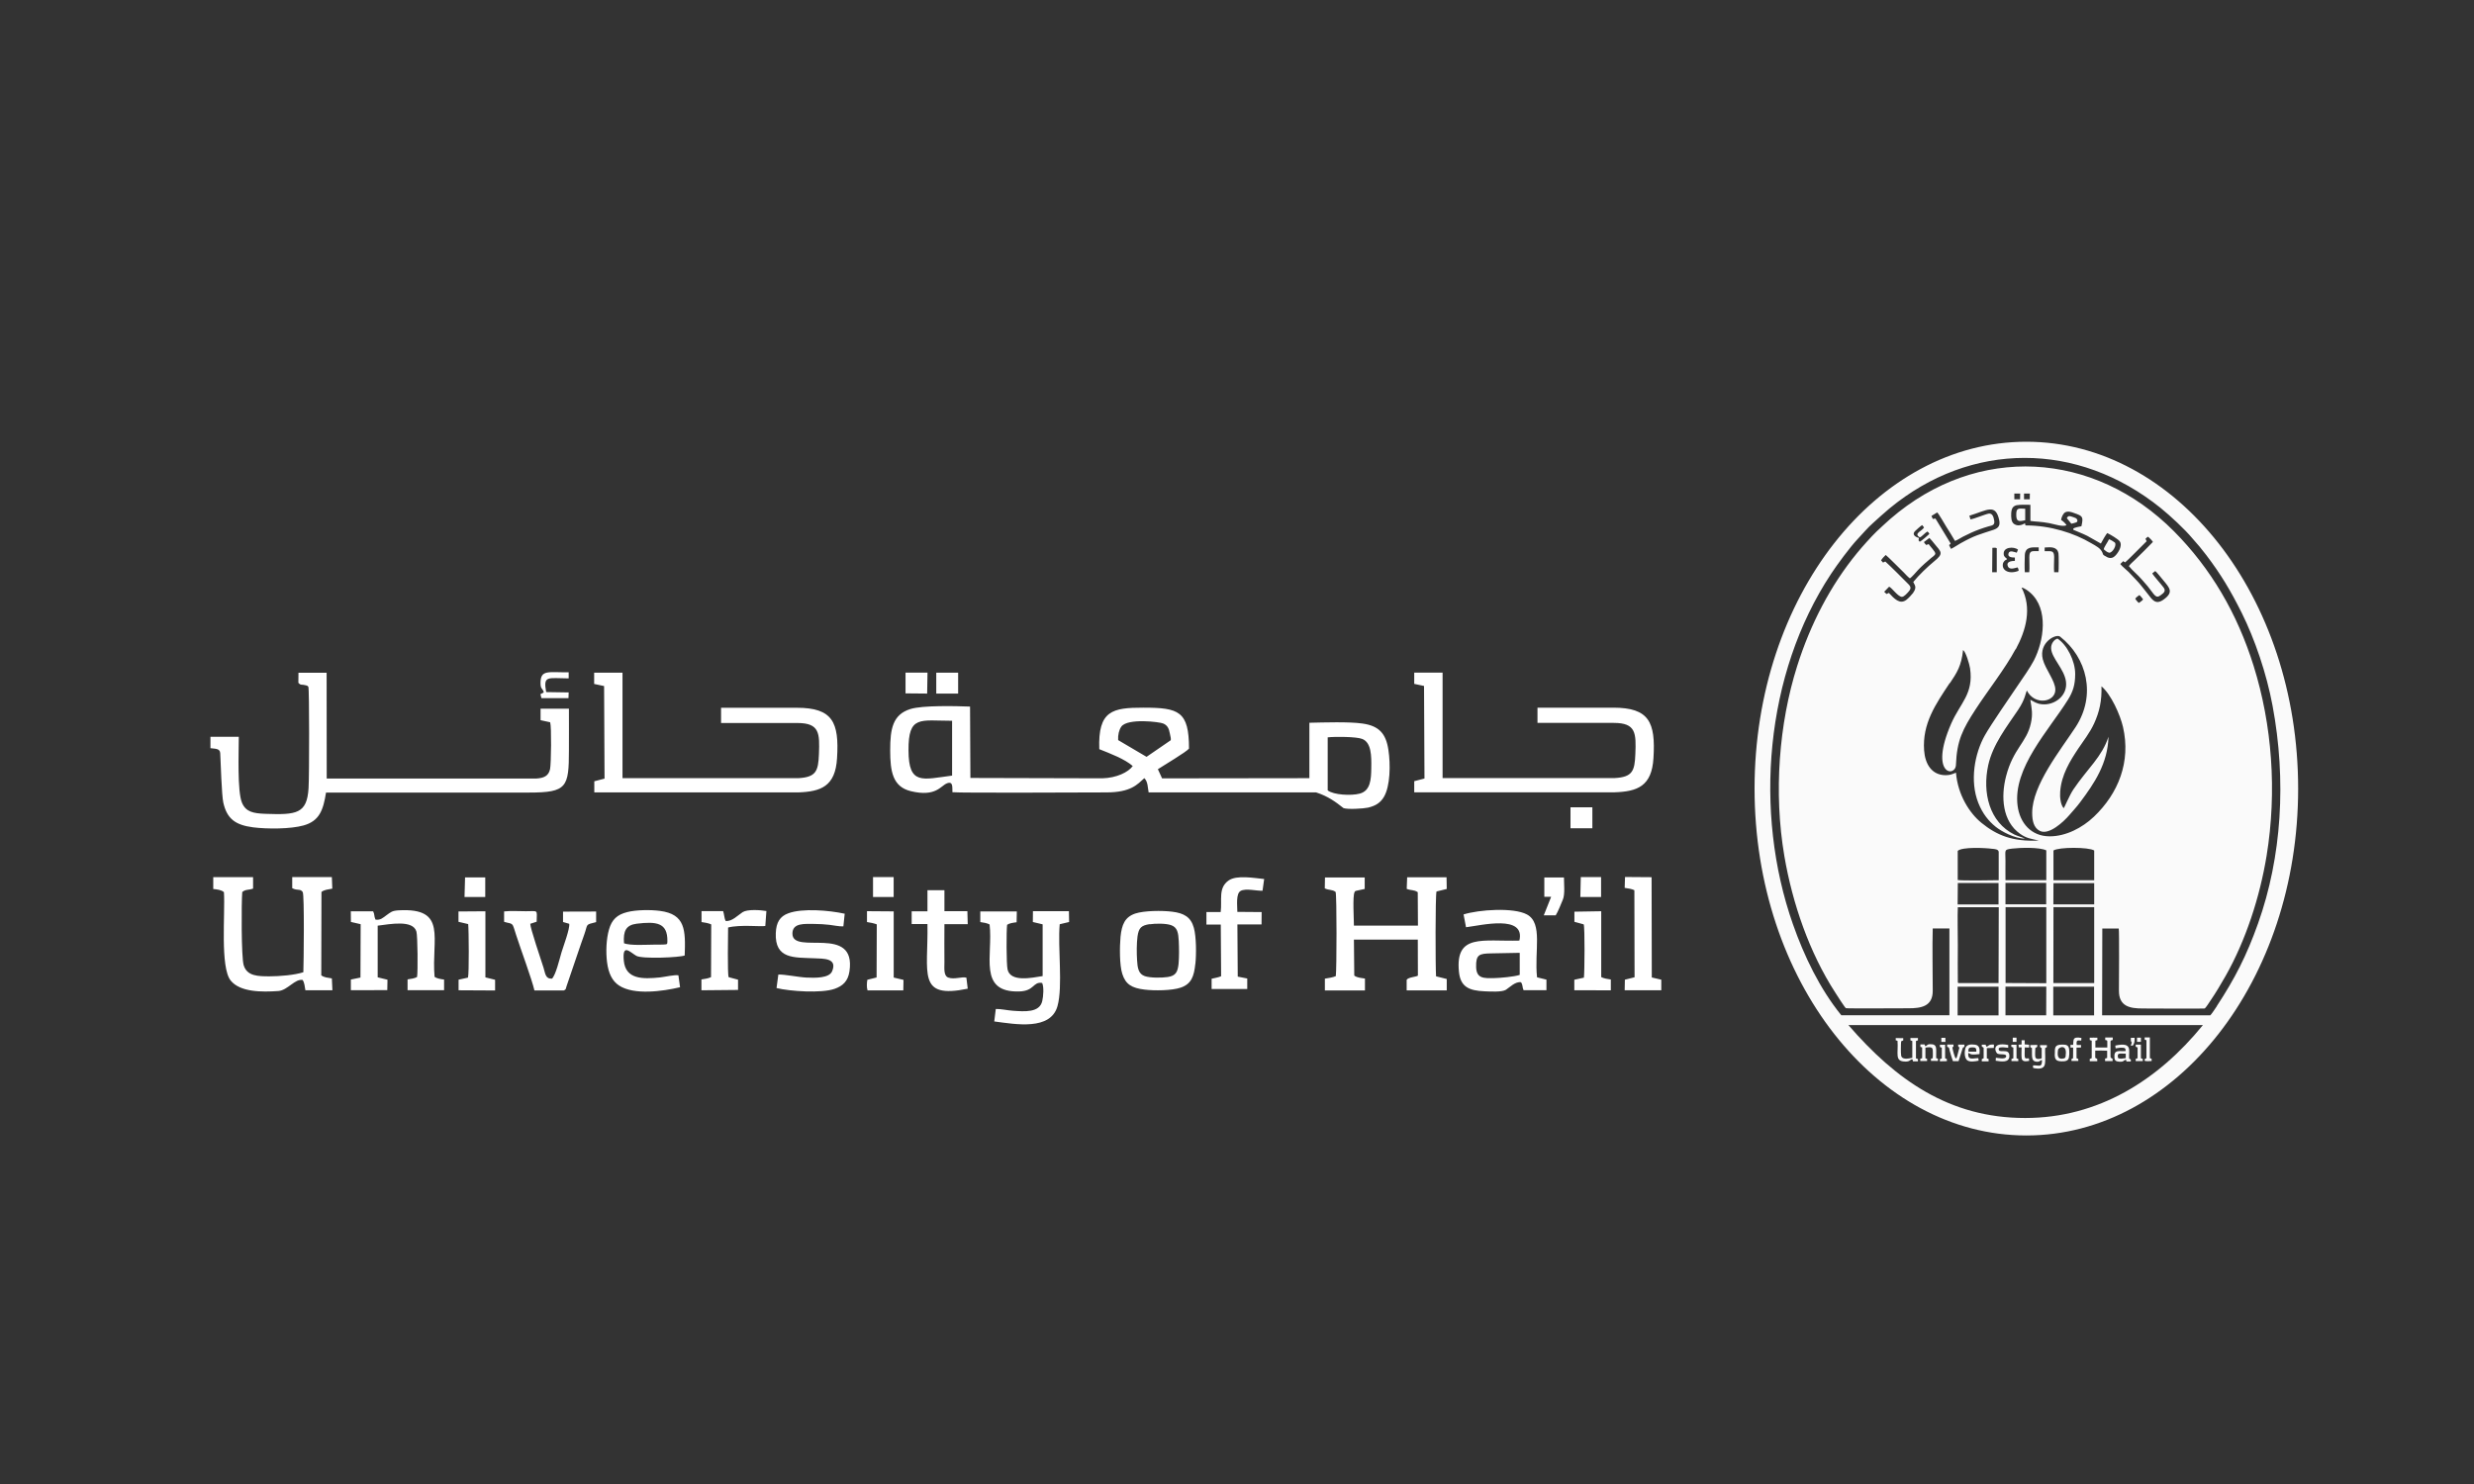 <?xml version="1.0" encoding="UTF-8"?>
<svg xmlns="http://www.w3.org/2000/svg" id="Layer_1" data-name="Layer 1" viewBox="0 0 500 300">
  <rect x="0" y="0" width="500" height="300" fill="#333333" stroke="none"/>
  <defs>
    <style>
      .cls-1, .cls-2 {
        fill: #fafafa;
      }

      .cls-1, .cls-2, .cls-3 {
        stroke-width: 0px;
      }

      .cls-1, .cls-3 {
        fill-rule: evenodd;
      }

      .cls-3 {
        fill: #fff;
      }
    </style>
  </defs>
  <g id="Layer_1-2" data-name="Layer 1-2">
    <path class="cls-3" d="M192.53,160.15c1.07.18,28.57.04,31.07.04,5,0,6.29-1.65,7.67-2.88.74.69.69,2.01.87,2.88h33.85c2.43.78,3.97,1.94,5.53,3.17.85.31,4.04.11,4.95-.09,1.63-.38,2.54-1.05,3.19-2.12,1.34-2.19,1.38-6.67.94-9.55-.49-3.3-1.9-4.86-5.22-5.33-2.72-.4-7.85-.22-10.75-.16v11.2l-29.77.04-.85-1.85c1.03-.69,5.8-3.5,6.29-4.17,0-7.54-2.03-8.27-9.21-8.27-6.24,0-9.21.54-8.92,8.39,2.27.91,5.13,1.98,6.76,3.41-.89,1.25-3.28,2.41-6.16,2.48l-26.65-.07-.07-14.43c-2.94-.11-9.57-.27-12.04.49-3.61,1.12-4.1,4.04-4.1,8.34s.51,7.38,4.17,8.27c5.06,1.23,6.04-1.09,7.29-1.58,1.36-.54,1.05.96,1.12,1.83M225.98,149.6c-.07-1,.18-2.07.65-2.72,1.29-1.74,7.76-.94,8.45-.62.85.36,1.16.98,1.34,1.98.16.74.27,1.14.18,1.41l-4.88,3.35c-1.85-1.09-3.9-2.3-5.75-3.39h.02ZM192.37,156.8c-5.95.76-8.74,1.98-8.76-5.11-.04-7.14,2.34-5.98,8.81-5.98v11.11l-.04-.02ZM60.32,138.05c.49.56.67.25,1.49.49.18.04.36.07.51.31.2.31.2,17.95.04,20.47-.31,5.22-2.45,5.42-8.72,5.2-2.5-.09-3.95-.4-4.73-2.23-.98-2.32-.65-10.28-.65-13.34h-5.73v2.3c1,.13,1.94.04,1.98,1.03.09,1.74.29,8.52.62,9.97.74,3.28,2.43,4.53,6.02,5,2.85.36,7.54.36,10.19-.38,3.21-.89,3.99-3.1,4.55-6.65h41.04c7.65,0,8.05-1.07,8.05-8.56,0-2.79.02-5.6,0-8.39h-5.73v2.32l1.94.42c.29.87.2,8.36-.02,9.46-.31,1.43-1.27,1.83-2.88,1.92h-42.26l-.02-21.39h-5.69l-.02,2.07v-.02ZM120.11,138.27l1.98.42.09,18.71-2.07.54v2.25h41.21c4.57-.16,7.52-1.2,7.85-6.94.45-7.25-.89-10.17-8.12-10.17h-15.32v3.08h15.43c4.51,0,4.51,2.1,4.35,6.29-.13,3.46-.6,4.66-4.17,4.86h-35.53v-21.32h-5.73v2.27h.02ZM317.4,167.44h4.42v-4.24h-4.42v4.24ZM189.22,140.21h4.42v-4.22h-4.42v4.22ZM183.05,140.17l4.33.04.07-4.24h-4.44v4.22l.04-.02ZM109.9,139.94c-.54.54-.87-.09-.47,1.2h5.46l.04-1.16-4.55-.07c-.62-3.43.29-2.79,4.55-2.77v-1.23c-4.13.04-5.66-.58-5.69,2.12,0,1.34.36.98.67,1.92l-.02-.02ZM285.82,138.25l1.98.42.09,18.71-2.07.54v2.25h40.5c4.57-.16,7.52-1.2,7.85-6.94.45-7.25-.89-10.17-8.12-10.17h-15.32v3.08h15.43c4.51,0,4.51,2.1,4.35,6.29-.13,3.46-.6,4.66-4.17,4.86h-34.79v-21.32h-5.73v2.27ZM268.33,159.77v-10.71c1.36-.16,5.82-.16,7,.33,1.83.74,1.85,3.43,1.81,5.78-.02,2.45-.18,4.68-2.32,5.26-1.74.47-5.33.27-6.49-.65v-.02Z"></path>
    <path class="cls-3" d="M43.03,179.71c.87.09,1.72.18,2.23.65.27,4.35-.8,15.17,1.36,17.86,1.9,2.36,6.27,2.36,9.63,2.12,1.87-.13,3.37-2.54,4.93-2.23.33.51.42,1.29.54,2.07h5.46l-.11-2.39c-.96-.18-1.49-.16-2.14-.62l.04-16.86c.58-.45,1.27-.49,2.19-.67l-.09-2.34h-8.01v2.25c1.12.58,1.61.04,2.12.78.36.54.2,14.36.13,16.21-1.74.58-4.84.83-6.82.83-2.32,0-4.57-.02-5.24-2.25-.49-1.58-.47-12.62-.29-14.79.69-.58,1.2-.36,2.19-.69v-2.32h-8.05v2.39h-.07ZM296.28,187.45c3.06-.38,12.04-2.63,10.79,2.7-7.4.2-12.96-1.47-12.22,6.24.29,3.12,2.03,3.88,5.22,4.01,1,.04,3.48.2,4.28-.31.76-.49,1.92-1.72,3.06-1.52.42.67.2.96.51,1.61h4.62v-2.14l-1.9-.47c-.58-5.33,1.25-10.93-2.05-12.71-2.7-1.45-9.7-.98-12.8,0l.49,2.56v.02ZM307.14,192.62v4.46c-1.14.38-3.93.62-5.15.65-2.12.04-3.59.11-3.66-2.23-.07-2.56.65-2.72,3.03-2.77,1.9-.02,3.86-.09,5.8-.11h-.02ZM70.93,186.38l1.96.45-.04,10.79-1.94.4v2.16l7.36-.02.04-2.1-1.98-.49v-10.44c2.5-.31,7.14-1.23,7.83,1.2.25.87.31,8.1.13,9.17-.45.29-1.29.4-1.92.49v2.19h7.38v-2.16c-.65-.07-1.49-.22-1.92-.54-.69-7.74,2.72-14.03-7.29-13.45-1.36.09-1.54.36-2.45,1-.67.49-1.23,1.05-2.21.87-.33-.78-.13-1.03-.47-1.67h-4.51s.02,2.14.02,2.14ZM137.44,199.58l-.33-2.41c-.67-.16-2.85.33-3.7.42-3.52.36-6.98.42-7.34-3.39-.33-3.57,1.25-1.72,2.52-.98,1.18.69,8.94.33,9.79-.07.18-5.13.16-8.34-5.02-9.01-1.9-.25-4.82-.22-6.62.25-2.01.51-3.1,1.52-3.66,3.52-.56,1.94-.65,4.53-.4,6.56.29,2.3,1.05,3.86,2.45,4.77,3.01,1.96,8.74,1.18,12.33.33h-.02ZM126.11,190.68c-.18-2.45.38-3.68,2.59-3.95,3.97-.47,6.22-.22,6.18,3.5,0,.69-.04.67-.74.71-.56.04-1.2.02-1.78.02-1.54,0-5.02.25-6.27-.29h.02ZM170.69,184.71c-3.03-.67-8.54-1.16-11.4-.07-1.67.62-2.41,1.83-2.5,3.97-.22,5.33,3.72,4.93,7.76,5.11,1.87.09,4.77-.07,3.61,2.65-.6,1.38-3.41,1.34-5.2,1.25-1.54-.07-4.57-.69-5.66-.6l-.36,2.72c2.74.67,9.1,1.09,11.73.16,1.67-.58,2.72-1.56,3.01-3.55,1.41-9.61-11.53-3.14-11.53-7.61,0-2.23,2.48-1.96,4.44-1.96,1.03,0,2.03.07,3.03.18.89.09,1.98.36,2.83.31l.27-2.59-.04.02ZM241.59,194.85c.2-1.94.2-5.44-.31-7.29-.6-2.16-1.98-2.97-4.42-3.26-2.01-.25-5.62-.22-7.43.38-2.1.71-2.72,2.25-2.97,4.71-.18,2.01-.22,5.69.36,7.49.67,2.12,1.92,2.85,4.46,3.17,2.03.25,5.53.22,7.36-.4,2.14-.74,2.68-2.27,2.94-4.82v.02ZM232.34,186.85c1.12-.18,3.32-.2,4.35.18,1.27.45,1.45,1.54,1.54,3.19.07,1.45.09,3.23-.04,4.64-.18,1.63-.56,2.41-2.19,2.65-1.18.18-3.55.2-4.64-.18-1.27-.45-1.47-1.63-1.56-3.28-.09-1.43-.09-3.35.09-4.73.25-1.76.76-2.23,2.45-2.5v.02ZM111.52,197.82c-1.29.11-1.32-1.07-1.67-2.19-.51-1.58-2.72-8.12-2.68-8.88l1.29-.42c.04-2.54.38-2.12-2.16-2.12-1.34,0-3.1-.11-4.42.04v2.1c.8.29,1.47.18,1.78.74.18.33.49,1.45.65,1.92.94,2.92,3.19,8.97,3.7,11.22h5.93c.47-.25.36-.2.54-.8l2.27-6.67c.45-1.27.85-2.56,1.32-3.81.8-2.23.11-1.96,2.41-2.54v-2.14l-6.69.02v2.1l1.25.36c.18.94-1.23,4.66-1.56,5.78-.4,1.36-1.18,4.68-1.96,5.35v-.04ZM246.7,184.37h-2.88v2.54h2.9l.07,10.44c-.54.25-1.34.36-1.92.51v2.07h7.2v-2.12l-1.92-.38-.07-10.55h4.88l.02-2.5-4.91-.04c0-1.27-.33-3.7.67-4.24,1.05-.58,3.3.04,4.42-.04l.33-2.36c-2.03-.2-5.55-.85-7.18.29-2.16,1.52-1.29,3.93-1.61,6.4l-.02-.02ZM184.27,186.8h3.17c.18,9.99-2.16,15.21,8.14,13.07l-.27-2.23c-.96-.25-2.43.42-3.66-.02-.98-.36-.78-1.9-.78-3.1,0-2.54-.04-5.15,0-7.69h4.71l-.07-2.63h-4.64v-4.24h-3.43v4.26h-3.19v2.61l.02-.02ZM328.35,179.49c.67.09,1.49.22,1.96.47l.04,17.6-1.96.49-.04,2.14h7.4v-2.14l-1.92-.45-.04-20.27-5.37-.04-.07,2.21ZM154.9,184.17c-1.27-.22-3.84-.38-4.8.22-.91.58-2.21,1.98-3.46,1.78-.25-.49-.27-1.32-.49-1.98h-4.37v2.21c.65.09,1.43.22,1.96.47l-.04,10.66c-.49.25-1.27.38-1.94.47v2.19l7.4-.07v-2.07l-1.9-.51c-.27-.76-.11-8.56-.11-10.04,2.45-.62,6.62-.13,7.52-.31l.22-3.03v.02ZM175.22,186.4c.65.09,1.43.25,1.98.47l-.04,10.73-1.87.47c-.11.67-.16,1.52.04,2.14h7.23l.04-2.12-1.98-.47v-13.38l-5.4-.04v2.21ZM92.7,186.36l1.92.45c.13,1.18.2,9.99-.04,10.82l-1.9.42v2.14l7.38.04v-2.16l-1.96-.49v-13.36l-5.44.04v2.1h.04ZM320.07,186.87c.25.67.18,9.72.04,10.77l-1.94.42v2.12l7.38.02v-2.19c-.65-.09-1.45-.22-1.94-.49v-13.31l-5.42.09v2.05l1.87.51h0ZM312.13,181.29h1.36l-1.49,3.75h2.41c.42-.65,1.12-2.36,1.45-3.19.45-1.07.22-3.19.22-4.46h-3.97v3.9h.02ZM176.42,181.34h4.19v-4.04h-4.17v4.04h-.02ZM319.36,181.34h4.22v-4.04h-4.1l-.09,4.04h-.02ZM93.88,181.34h4.19v-3.97h-4.08l-.11,3.97ZM267.77,179.6c.8.4,1.49.18,2.16.71.25.71.22,15.72.04,17.02-.58.25-1.43.4-2.21.51v2.39h8.1v-2.41c-1-.16-1.58-.18-2.16-.6l-.07-7.27h12.91l.02,7.29c-.49.27-1.92.31-2.27.83v2.14h8.1v-2.3l-2.16-.54c-.13-1.72-.16-16.33.09-17.15l2.07-.51-.04-2.36h-7.96l-.09,2.34c.96.38,1.43.13,2.23.67l.04,6.76h-12.94c0-1.29-.29-5.98.13-6.76.22-.27-.25-.04.36-.29l1.69-.36v-2.32h-8.03l-.04,2.25.02-.04Z"></path>
    <path class="cls-3" d="M198.1,186.4c.67.09,1.43.22,1.9.49.74,6.22-2.45,13.78,6,13.54,3.1-.09,2.74-2.03,4.62-1.72.38.8.25,2.68.02,3.66-.54,2.39-3.59,2.12-5.93,1.96-1.05-.07-2.54-.4-3.46-.36l-.31,2.52c4.35.58,11.4,1.87,12.78-3.1,1.12-4.01.02-11.93.45-16.55l1.9-.45-.04-2.19h-7.27l-.02,2.19,1.98.47v10.46c-2.23.36-6.51,1.27-7.09-1.34-.25-1.09-.25-7.81-.09-9.03.47-.33,1.23-.42,1.92-.51l.04-2.19h-7.38v2.19-.04Z"></path>
    <g>
      <path class="cls-1" d="M427.39,109.66c-.18-.16-.89-.58-1.16-.65-.2.51-1,1.56-1.05,2.01l-.02.02c.18.18.76.65,1.09.69.69.09,1.65-1.61,1.14-2.07Z"></path>
      <path class="cls-1" d="M419.63,105.6c.38-.2.22-.67-.09-.85-.22-.11-.74-.29-1-.36-.51-.13-.62-.02-.83.36l.91,1.12c.13-.02.89-.2,1-.27Z"></path>
      <path class="cls-1" d="M409.24,105.73s0,.03.01.05c0,0,0,0,0,0l-.02-.04Z"></path>
      <path class="cls-1" d="M409.53,89.3c-30.35,0-54.93,31.38-54.93,70.12s24.6,70.12,54.93,70.12,54.93-31.38,54.93-70.12-24.6-70.12-54.93-70.12ZM409.28,226.01c-15.34,0-26.18-7.76-35.71-18.78h71.64c-9.05,11.13-21.12,18.78-35.93,18.78ZM386.69,119.81c-.31.4-.98,1.12-1.38,1.43-1.34,1.05-2.48-.22-3.57-1.38l-.47.22-.47-.45,1-1.03c.62.27,1.78,2.05,2.59,2.05.45,0,1.12-.8,1.34-1.05.51-.58.51-.94,0-1.47-.83-.85-3.84-3.86-4.71-4.62l-.45.22-.4-.45c.13-.27.76-.96.94-1.09.27.16,3.3,3.21,3.66,3.55.36.38.89.96,1.23,1.18.27-.13,1.41-1.43,1.67-1.72.62-.67,1.92-1.83,2.63-2.41.27-.22.8-.54.83-.87.04-.4-1.12-1.54-1.34-1.92-.27.07-.22.09-.47.18-.18-.16-.33-.29-.47-.56h-.07l1.16-.87c.33.33.67.74.98,1.14,1.38,1.69,2.01,1.96-.02,3.59-1.29,1.05-3.14,2.83-4.22,4.17.16.49.85.98,0,2.14ZM388.01,108.63c.4-.13,1.05-.94,1.52-1.18.2.13.29.25.4.49-.2.22-1.69,1.49-1.94,1.58-.47-.49-.16-.22-.18-.74l.04-.02c-.87-.22-1.45-.74-.83-1.38.2-.22,1.23-1.12,1.45-1.23l.38.47c-.33.71-2.23,1.23-.85,2.01ZM403.02,105.17c-.11-.6-.31-1.45-1.09-1.34-.71.11-2.97,1.09-3.7,1.16l-.21-.73s-.02,0-.04.01l.02-.07.02.05c3.59-1.09,5.3-2.56,6.03.93.22,1.09-.2,1.58-1.09,1.9-3.06,1.03-3.7,1.07-6.71,2.74-.42.22-1.65,1.05-1.96,1.14l-.38-.76c.13-.13.2-.16.33-.31l-3.08-5.06-.54.07-.27-.6,1.16-.71c.31.25,1.52,2.39,1.83,2.88.58.94,1.23,1.92,1.76,2.88.4-.11,1.16-.62,1.61-.85.54-.27,1.07-.54,1.65-.8,1.07-.49,2.32-.94,3.52-1.29.74-.2,1.34-.22,1.14-1.23ZM403.55,110.82v4.86h-.91l-.02.02.04-4.95c.31-.02.65-.07.89.07ZM394.09,138.09c1.41-2.12,2.32-3.48,2.65-6.69.56.38,1.27,2.81,1.41,3.68.76,5.2-1.96,6.98-3.81,11.2-4.53,10.39.87,10.93.96,8.34.18-4.93,1.38-7.23,3.97-11.22,2.45-3.77,6-8.27,8.07-12.15l.04.02c2.1-3.9,3.32-8.34,1.18-12.49.54.04,1.43.74,1.78,1.05,3.72,3.3,2.74,9.75.71,13.69-.65,1.29-2.39,3.79-3.26,5.06-1.56,2.3-5.46,7.96-6.65,10.08-2.07,3.68-3.08,9.21-1.32,13.65.87,2.19,2.07,3.66,3.5,4.82,1.12.91,3.88,2.43,5.91,2.39-.6-.29-1.38-.47-2.1-.8-5.11-2.5-6.51-8.52-5.31-14.01.91-4.17,3.68-7.69,6.04-11.2,1.49-2.23,1.49-3.41,1.78-3.9,1.58,3.08,5.75,2.36,5.75-.18,0-1.78-2.03-4.15-2.54-6.16-.85-3.37,2.65-5.22,3.5-4.57,5.4,4.22,7.38,11.8,3.12,18.31-3.06,4.66-8.76,11.73-8.76,17.31,0,1.56.29,3.03,1.56,3.66,1.85.91,4.8-1.87,5.95-3.21.71-.83,1.47-1.63,2.16-2.56,2.92-3.9,5.6-7.87,5.75-13.27-1.34,4.1-4.19,6.36-7.09,10.64-.78,1.16-1.81,3.66-1.96,3.81-.65-.71-.8-2.27-.71-3.39.25-3.37,1.98-6.16,3.66-8.68,1.07-1.61,2.34-3.19,3.19-5.06,1.09-2.36,1.58-4.62,1.49-7.52,1.94,1.63,3.77,5.73,4.35,8.21,1.63,7.05-.94,13.45-5.87,18.15-2.36,2.25-5.66,3.97-8.94,3.97-3.75,0-6.04-2.7-6.49-6.18-1-7.61,6.31-15.25,10.15-21.39,1.05-1.67,1.49-3.08,1.49-5.26,0-2.63-1.65-5.89-3.57-7.14-.69.16-1.36,1.05-1.29,2.01.11,1.94,2.63,4.1,2.99,6.62.42,2.83-2.23,4.91-4.86,4.64-1.18-.13-1.52-.51-2.34-.91.29,1.83.54,2.85.11,4.77-.85,3.88-3.55,5.08-5,10.66-1.09,4.17-.78,9.14,2.85,11.69,1.27.89,2.1.96,3.77,1.34-5.33.25-8.5-1.05-11.62-3.59-2.36-1.92-4.77-5.62-5.13-10.13-.71.27-1.14.51-2.07.51-2.83,0-4.17-2.25-4.37-5-.4-5.44,2.36-9.39,5.17-13.63ZM404.96,112.07c-.2-1.49,2.01-1.65,2.88-.96l-.25.62c-.47-.13-1.43-.56-1.65.09-.29.83.67.89,1.27.89v.67c-.76.02-1.83.18-1.41,1.12.33.74,1.32.36,1.94.2.16.2.22.4.22.69-1.87.76-3.43-.04-3.17-1.41.04-.22.18-.45.31-.58.11-.13.13-.11.27-.2.09-.04.16-.09.16-.09l.09-.07v-.04c-.22-.29-.6-.36-.67-.94ZM407.65,102.12c.65-.13,1.94-.07,2.7-.07v3.26c.98.16,2.16.13,3.81.45.87.16,2.81.83,3.48.4-.16-.33-.8-.89-1.09-1.05.07-.6.45-1.34.83-1.54.58-.31,1.32-.04,1.85.16,1.72.6,1.85.74,1.43,2.65-.33.07-1.47.25-1.65.51.07.33-.09.16.25.31.56.27,1.49.58,2.61,1.14l2.72,1.54c.16-.36,1.09-1.94,1.29-2.12.62.29,2.21,1.23,2.52,1.67.65.91-.38,2.39-.87,2.88-.38.38-.8.65-1.56.38-.2-.09-.49-.25-.69-.38-.31-.2-.25-.27-.38-.6-.38-.89-1.25-1.32-2.3-1.92-3.43-2.03-8.25-3.57-13.14-3.57-.25-.06-.1-.15-.21-.44-.09.04-1.23.83-2.2.15-.58-.4-.62-1.32-.58-2.21.07-.94.33-1.43,1.18-1.61ZM407.1,100.94v-1.16h1.18l-.02,1.16h-1.16ZM409.06,100.94v-1.16h1.18l-.02,1.16h-1.16ZM433.61,108.97l-.02-.02c.18-.18.29-.33.54-.45.36.31.71.65.98,1.05-.25.29-3.32,3.37-3.66,3.66-.29.27-1.03.94-1.2,1.23.78.96,1.76,1.72,2.59,2.68.4.49.74.83,1.2,1.38,1.41,1.72,1.61,2.65,2.7,1.78.49-.38,1.07-.76.54-1.49-.38-.54-2.16-2.52-2.3-2.88l.6-.47c.29.18,1.29,1.49,1.61,1.85,1.29,1.56,2.21,2.43,0,3.97-1.58,1.09-2.25-.09-3.08-1.14-.27-.36-.47-.58-.74-.94-.45-.56-1.03-1.32-1.54-1.83-.58-.62-1-1.07-1.63-1.72-.49-.49-1.32-1.12-1.69-1.61l.6-.58.36.25c.47-.31,3.77-3.72,4.37-4.28l-.22-.45ZM433.12,121.19c-.13.18-.67.62-.89.69-.22-.22-.54-.56-.69-.85.11-.22.69-.65.85-.74.22.2.6.67.74.89ZM413.25,111.42h-.02v-.74c1.34-.11,2.54-.13,2.79,1.16.07.49.07,3.32,0,3.84h-.87c-.09-.87,0-2.19,0-3.1-.02-1.45-.67-1.09-1.9-1.16ZM410.11,115.68h-.89c-.07-.8-.04-2.63,0-3.48.11-1.72,1.47-1.56,2.81-1.54v.76c-1.27.04-1.9-.29-1.9,1.23-.02.91.09,2.19-.02,3.03ZM414.99,198.73l.02-15.34h8.23v15.34h-8.25ZM423.22,199.47v5.8h-8.25v-5.8h8.25ZM414.99,182.83l.02-4.3h8.23v4.3h-8.25ZM415.01,177.95v-6.02c1.07-.71,7.11-.71,8.23,0v6.02h-8.23ZM405.33,198.71v.02l-.02-.02h.02s0-15.32,0-15.32h8.23v15.37l-8.23-.04ZM413.56,199.45l-.02,5.8h-8.23v-5.8h8.25ZM405.31,182.81v-4.33h8.23v4.33h-8.23ZM405.31,177.93v-.02c-.02-1.27,0-2.59,0-3.88,0-2.27-.36-2.25,1.34-2.48,1.65-.2,5.55-.31,6.91.36v6.02h-8.25ZM395.68,178.51h8.23v4.33h-8.27l.04-4.33ZM395.66,177.9v-5.89c.87-.83,5.51-.62,6.96-.42.45.04,1.27.07,1.32.62v5.73c-1,.04-7.72.11-8.27-.04ZM395.77,198.76l-.02-.02h.01c-.11-.21-.08-.15-.08-.47-.04-2.23,0-4.93,0-7.18,0-1.72-.09-6.33,0-7.69h8.27l-.04,15.34h-8.15s0,.01.01.02ZM403.91,199.47v5.8h-8.27v-5.8h8.27ZM448.02,203.42c-.16.25-1.16,1.74-1.32,1.83h-21.86l.04-17.55h3.32c.13.51.04,11.08.04,12.56-.02,3.21,2.23,3.61,4.82,3.61,1.2,0,12.4.07,12.53,0,.33-.31.87-1.18,1.16-1.61,1.05-1.52,2.16-3.41,3.08-5.02,4.01-7.09,6.87-15.81,8.25-24.22,2.14-13.09,1.09-26.54-2.61-38.38-3.32-10.64-8.63-19.69-16.08-27.21-16.15-16.28-39.74-17.77-57.36-2.52-1.18,1.03-1.72,1.58-2.79,2.56-.98.94-2.92,3.1-3.88,4.28-5.44,6.62-9.48,14.45-12.15,22.9-3.68,11.62-4.77,25.63-2.59,38.4,1.63,9.59,5.08,19.56,10.28,27.59.25.4,1.96,3.08,2.16,3.17.18.09,11.42.02,12.67.02,2.52,0,4.88-.36,4.88-3.52,0-3.97-.11-8.85,0-12.62h3.37v17.57l-.02-.02h-21.83c-4.35-5.35-7.52-11.98-9.79-18.44-7.92-22.57-5.66-50.54,7.72-70.79,1.23-1.87,3.84-5.42,5.42-7.09,1.07-1.12,1.98-2.25,3.06-3.19,1.23-1.09,1.96-1.81,3.32-2.94,16.5-13.63,38.05-13.6,54.82-.09,1.98,1.61,4.86,4.28,6.4,6.13l1.45,1.67c.49.6.91,1.12,1.38,1.74,2.94,3.88,4.88,7.11,7.14,11.64,2.63,5.29,5.02,12.24,6.24,18.8,2.81,15.05,1.87,30.53-2.94,44.02-2.3,6.47-4.68,11.13-8.34,16.7Z"></path>
      <path class="cls-1" d="M409.28,105.17h.02v-2.32c-1.41-.09-1.81-.18-1.81,1.2s.45,1.43,1.78,1.12Z"></path>
      <rect class="cls-2" x="431.9" y="209.77" width=".78" height=".85"></rect>
      <path class="cls-1" d="M416.17,214.52c.6.07,1.52.11,1.83-.38.25-.4.25-1.58.16-2.12-.13-.74-.56-.85-1.36-.85-1.56,0-1.52.56-1.52,1.98h-.02c0,.74.18,1.27.91,1.36ZM415.93,212.25c.09-.6,1.92-1.29,1.54,1.14h.02c-.04.33-.07.49-.38.58-1.29.31-1.34-.62-1.18-1.72Z"></path>
      <path class="cls-1" d="M433.79,213.92l-.31.18s-.04.02-.04.04v.31c.33.13.98.07,1.41.04v-.45l-.36-.13v-4.19h-1.05v.4l-.02.02c.18.11.16.09.38.13v3.64Z"></path>
      <path class="cls-1" d="M410.66,211.85c.07,1.52-.31,2.83,1.14,2.79.56-.02.45-.33.89-.33,0,1.63-.58.98-1.81,1.07v.45s0,.07.31.13c.8.13,1.87.16,2.07-.76.18-.78.02-2.43.07-3.32.16-.11.13-.07.22-.11.18-.11.13-.11.13-.49h-1.38c0,.31-.09.42.33.6v2.05c-.38.2-1.18.27-1.29-.25-.07-.29-.02-1.47,0-1.81l.31-.2.04-.02s.02-.02.04-.04v-.38l-1.41.04v.33s0,.04.02.07c.13.16.11.09.29.18Z"></path>
      <path class="cls-1" d="M407.99,211.74h.58c0,.58-.07,1.74.02,2.23.11.69.85.62,1.52.49l-.07-.51c-.96.04-.87.31-.83-2.21l.87.04v-.58l-.89-.07v-.83h-.62v.85l-.62.04.04.56v-.02Z"></path>
      <polygon class="cls-1" points="406.9 211.78 406.9 213.94 406.52 214.08 406.52 214.5 407.9 214.52 407.9 214.08 407.54 213.94 407.54 211.2 406.49 211.2 406.49 211.62 406.52 211.62 406.9 211.78"></polygon>
      <polygon class="cls-1" points="433.06 214.5 433.06 214.08 432.68 213.92 432.68 211.18 431.63 211.18 431.63 211.6 432.01 211.76 432.01 213.92 431.63 214.06 431.63 214.5 433.03 214.5 433.06 214.5"></polygon>
      <path class="cls-1" d="M431.05,211.38c.33-.51.38-.83.36-1.58h-.76v.58c.04.24.13.23.2.37h0s0,0,0,0c0,0,0,0,0,0l-.22.63h.42Z"></path>
      <path class="cls-1" d="M418.98,213.92c-.38.22-.33,0-.33.56h1.38c0-.6.04-.33-.36-.56v-2.14l.91-.02v-.51h-.87c-.16-1.14.27-.91.91-.89l.04-.51v-.02c-1.96-.38-1.54.56-1.67,1.4h-.54v.54h.54l-.02,2.16Z"></path>
      <path class="cls-1" d="M423.85,214.08l-.2-.13c-.16-.09-.07,0-.2-.11v-1.45c.8,0,1.61-.04,2.41.02v1.47l-.42.11v.51h1.52v-.45c-.4-.33-.42.02-.42-.76v-2.36c0-.6-.07-.56.45-.69v-.51h-1.52v.51c.45.09.42.04.42.54v.98h-2.41v-1.37h-.02s.02-.01.02-.01h0s.4-.13.4-.13v-.47c-.51,0-1.03-.04-1.54,0v.47l.4.13v3.52l-.4.18v.45h1.52v-.45Z"></path>
      <path class="cls-1" d="M427.32,213.77c.04.62.31.8.91.85,1.09.09.78-.22,1.41-.38l.02-.02.11.36h.87v-.36c-.18-.2-.11-.09-.33-.22-.16-1.52.83-3.43-2.81-2.63l.07.56c.45-.04.8-.16,1.29-.13.56,0,.74.09.74.67-1.29.13-2.41-.42-2.27,1.32ZM429.62,213.01v.89c-.67.09-1.12.22-1.56-.02-.2-1.03.11-.91,1.56-.87Z"></path>
      <rect class="cls-2" x="406.78" y="209.77" width=".76" height=".85"></rect>
      <path class="cls-1" d="M385.06,214.61c1.07,0,.89-.45,1.45-.47l.11.42h1v-.47l-.4-.13v-3.52l.4-.13v-.47h-1.52v.47l.38.13v3.41c-.83.16-2.1.42-2.25-.45-.09-.56-.07-2.3,0-2.9l.42-.18v-.45l-1.52-.02v.44l.36.12c.2,2.56-.65,4.17,1.56,4.19Z"></path>
      <path class="cls-1" d="M389.46,214.06l-.33-.13v-2.14c.36-.07,1.23-.22,1.41.18.09.22.09.56.09.8,0,.38.02.78-.02,1.14l-.36.13v.42l1.41.02v-.45l-.36-.13c-.04-1.87.36-2.85-1.23-2.81-.67,0-.51.31-.98.4l-.13-.36h-.85v.45l-.02.04.38.13v2.16l-.38.13v.45h1.38v-.45Z"></path>
      <polygon class="cls-1" points="383.14 210.3 383.1 210.29 383.14 210.35 383.14 210.3"></polygon>
      <path class="cls-1" d="M405.42,213.65c-.18.54-1.58.22-2.05.18l-.04.6c1.12.18,2.72.45,2.77-.89.07-1.96-2.43-.27-2.14-1.65.45-.33,1.29-.11,1.9-.07v-.56h.04c-3.59-.71-2.61,1.52-2.21,1.74.54.29,1.98-.11,1.74.65Z"></path>
      <polygon class="cls-1" points="393.16 209.8 392.35 209.8 392.35 210.62 393.18 210.62 393.16 209.8"></polygon>
      <polygon class="cls-1" points="393.47 214.5 393.47 214.1 393.11 213.94 393.11 211.2 392.06 211.22 392.06 211.65 392.44 211.8 392.44 213.97 392.06 214.1 392.06 214.55 393.47 214.52 393.47 214.5"></polygon>
      <path class="cls-1" d="M399.89,214.43l-.07-.53c-1.04,0-2.18.57-2.03-1.03.62.13.11.47,2.27.22.09-1,.04-1.76-.89-1.9-.91-.13-1.76-.04-1.98.76-.2.78-.16,1.87.33,2.34.54.49,1.69.27,2.36.13ZM397.82,212.58c-.04-.71.16-.85.85-.85.65,0,.76.18.76.87h-1.61v-.02Z"></path>
      <path class="cls-1" d="M401.9,214.08l-.36-.13v-2.07l1.41-.04.04-.65v-.02c-1.32-.09-.96.38-1.56.4l-.13-.38h-.78v.31c.05.07.06.09.06.11,0-.01.06,0,.32.2v2.12l-.38.18v.45h1.38v-.47Z"></path>
      <path class="cls-1" d="M399.83,213.9h0s.01,0,.02,0h-.02Z"></path>
      <path class="cls-1" d="M393.98,212.2c.13.49.58,2.05.71,2.32h1.14l.83-2.61c.25-.51.4.11.36-.74h-1.27c0,.62,0,.31.25.6-.09.4-.2.8-.31,1.2-.16.51-.16.89-.42,1-.25-.25-.62-1.76-.69-2.21.25-.33.25.04.22-.6h-1.27v.45c.42.18.33.11.47.58Z"></path>
    </g>
  </g>
</svg>
